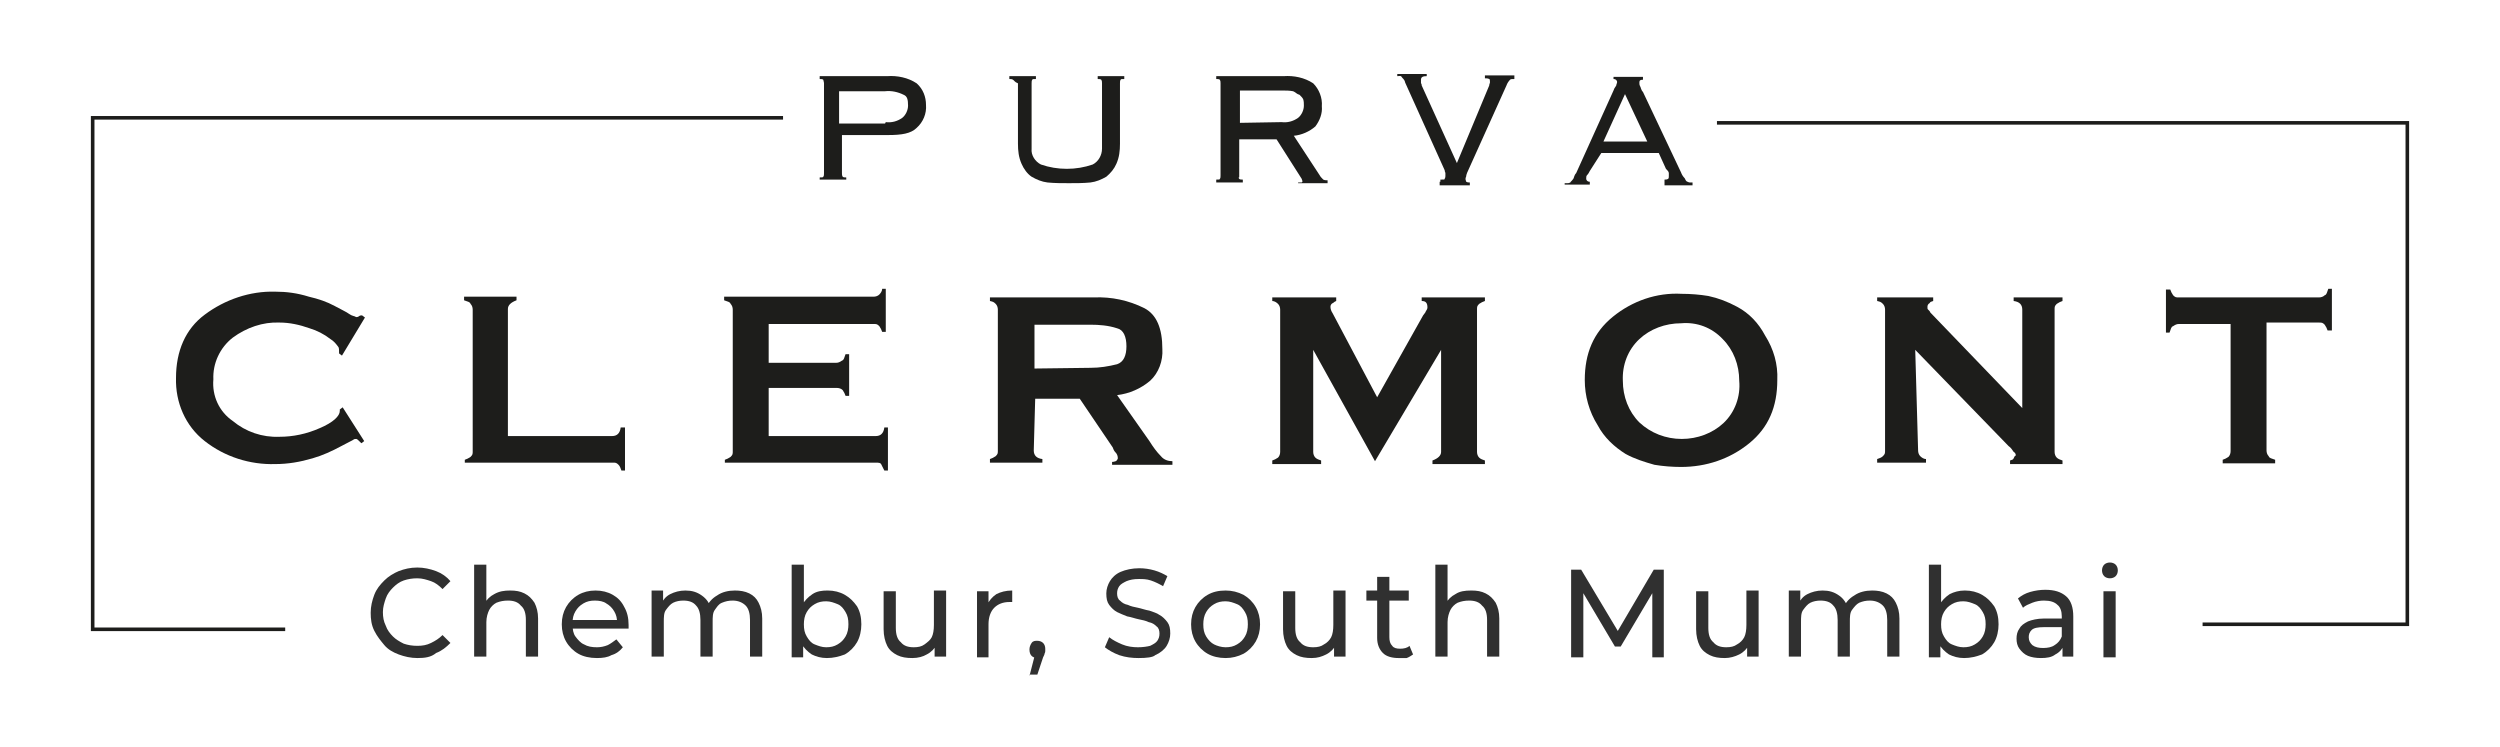 <?xml version="1.0" encoding="utf-8"?>
<!-- Generator: Adobe Illustrator 25.4.1, SVG Export Plug-In . SVG Version: 6.00 Build 0)  -->
<svg version="1.1" id="Layer_1" xmlns="http://www.w3.org/2000/svg" xmlns:xlink="http://www.w3.org/1999/xlink" x="0px" y="0px"
	 viewBox="0 0 348 104" style="enable-background:new 0 0 348 104;" xml:space="preserve">
<style type="text/css">
	.st0{fill:#1D1D1B;}
	.st1{fill:none;stroke:#1D1D1B;stroke-width:0.5;stroke-miterlimit:10;}
	.st2{fill:#303030;}
</style>
<path class="st0" d="M114.6,11.1c-0.1-0.1-0.3-0.1-0.5-0.1v-0.4h9.4c1.4-0.1,2.9,0.2,4.1,1c0.9,0.8,1.3,1.9,1.3,3
	c0.1,1.2-0.4,2.4-1.3,3.2c-0.8,0.8-2.1,1-4,1h-6.4v5.3c0,0.2,0,0.3,0.1,0.5c0.1,0.1,0.3,0.1,0.5,0.1V25h-3.7v-0.3
	c0.3,0,0.5,0,0.5-0.1c0.1-0.1,0.1-0.3,0.1-0.5V11.6C114.7,11.4,114.6,11.2,114.6,11.1 M123.3,17c0.8,0.1,1.6-0.1,2.3-0.6
	c0.5-0.4,0.8-1.1,0.8-1.7c0-0.8-0.1-1.3-0.6-1.5c-0.8-0.4-1.7-0.6-2.6-0.5h-6.4v4.5h6.4L123.3,17L123.3,17z"/>
<path class="st0" d="M141,11.1c-0.1-0.1-0.3-0.1-0.5-0.1v-0.4h3.7V11c-0.4,0-0.5,0-0.5,0.1c-0.1,0.1-0.1,0.3-0.1,0.5v9.1
	c-0.1,0.9,0.5,1.8,1.3,2.2c2.3,0.8,4.9,0.8,7.2,0c0.8-0.4,1.3-1.3,1.3-2.2v-9.1c0-0.2,0-0.3-0.1-0.5c-0.1-0.1-0.3-0.1-0.5-0.1v-0.4
	h3.7V11c-0.4,0-0.5,0-0.5,0.1c-0.1,0.1-0.1,0.3-0.1,0.5V20c0,1-0.1,1.9-0.5,2.8c-0.3,0.7-0.8,1.3-1.4,1.8c-0.7,0.4-1.4,0.7-2.2,0.8
	c-1,0.1-2,0.1-3,0.1s-2,0-3-0.1c-0.8-0.1-1.5-0.4-2.2-0.8c-0.6-0.4-1.1-1.1-1.4-1.8c-0.4-0.9-0.5-1.8-0.5-2.8v-8.4
	C141.2,11.4,141.2,11.2,141,11.1"/>
<path class="st0" d="M172.5,24.9c0.1,0.1,0.3,0.1,0.5,0.1v0.4h-3.7V25c0.4,0,0.5,0,0.5-0.1c0.1-0.1,0.1-0.3,0.1-0.5V11.6
	c0-0.2,0-0.3-0.1-0.5c-0.1-0.1-0.3-0.1-0.5-0.1v-0.4h9.4c1.4-0.1,2.9,0.2,4.1,1c0.8,0.8,1.3,2,1.2,3.2c0.1,1-0.3,2-0.9,2.8
	c-0.8,0.7-1.9,1.2-3,1.3l3.6,5.5c0.1,0.2,0.3,0.4,0.5,0.6c0.2,0.1,0.4,0.1,0.6,0.1v0.4h-4.1v-0.1h0.5l0.1-0.1c0-0.1,0-0.1-0.1-0.4
	l-3.5-5.5h-5.2v5.3C172.4,24.6,172.4,24.8,172.5,24.9 M178.4,17c0.8,0.1,1.6-0.1,2.3-0.6c0.5-0.4,0.8-1.1,0.8-1.7
	c0-0.3,0-0.6-0.1-0.9c-0.1-0.2-0.3-0.4-0.5-0.6c-0.4-0.1-0.6-0.4-0.9-0.5c-0.5-0.1-1-0.1-1.5-0.1h-5.9v4.5L178.4,17L178.4,17z"/>
<path class="st0" d="M200.6,25c0.4,0,0.5,0,0.5-0.1s0.1-0.1,0.1-0.4v-0.4c0-0.1-0.1-0.2-0.1-0.4l-5.5-12.2c-0.1-0.5-0.4-0.6-0.5-0.8
	s-0.3-0.1-0.6-0.1v-0.3h4.1v0.3c-0.5,0-0.8,0.1-0.8,0.5v0.4c0,0.2,0.1,0.1,0.1,0.4l4.9,10.8l4.5-10.8c0-0.1,0-0.1,0.1-0.4v-0.1
	c0-0.1,0-0.4-0.1-0.4c-0.2-0.1-0.4-0.1-0.6-0.1v-0.4h4.1V11c-0.4,0-0.5,0-0.6,0.1c-0.2,0.2-0.4,0.5-0.5,0.8l-5.5,12.2
	c0,0.1-0.1,0.2-0.1,0.4c0,0.1-0.1,0.2-0.1,0.4c0,0.1,0,0.1,0.1,0.4c0.2,0.1,0.3,0.1,0.5,0.1v0.4h-4.2v-0.5h0.1V25H200.6z"/>
<path class="st0" d="M221.3,23.8c-0.1,0.2-0.2,0.4-0.4,0.6c-0.1,0.1-0.1,0.3-0.1,0.5c0,0.1,0.1,0.4,0.5,0.4v0.4h-3.5v-0.2h0.4
	c0.2,0,0.1,0,0.4-0.1c0-0.1,0.1-0.1,0.4-0.5c0.1-0.1,0.1-0.5,0.4-0.8l5.2-11.5c0.1-0.4,0.4-0.6,0.4-0.8c0-0.1,0.1-0.2,0.1-0.4
	c0-0.1-0.1-0.4-0.5-0.4v-0.3h4.1v0.4c-0.4,0-0.5,0.1-0.5,0.4c0,0.2,0,0.3,0.1,0.5c0.1,0.1,0.1,0.5,0.4,0.8L234,24
	c0.1,0.3,0.3,0.6,0.5,0.8c0.1,0.1,0.1,0.4,0.4,0.5s0.1,0.1,0.4,0.1h0.3v0.4h-3.9V25c0.2,0,0.3,0,0.5-0.1c0.1-0.1,0.1-0.2,0.1-0.4
	v-0.4c0-0.2-0.2-0.4-0.4-0.6l-1-2.2h-8L221.3,23.8z M229.3,19.7l-3.1-6.6l-3,6.6H229.3z"/>
<g>
	<path class="st0" d="M50.7,61.4l-0.4,0.3L50,61.4c-0.1-0.1-0.3-0.3-0.4-0.3c-0.1,0-0.3,0-0.4,0.1c-0.1,0.1-0.8,0.4-1.7,0.9
		c-1.3,0.7-2.6,1.3-4,1.7c-1.7,0.5-3.4,0.8-5.2,0.8c-3.5,0.1-7-1-9.8-3.2c-2.7-2.1-4.1-5.4-4-8.8c0-3.7,1.3-6.8,4-8.8
		c2.8-2.1,6.3-3.3,9.8-3.2c1.6,0,3.1,0.2,4.7,0.7c1.3,0.3,2.5,0.7,3.6,1.3c0.9,0.5,1.6,0.8,2,1.1s0.8,0.3,0.9,0.4s0.4,0,0.5-0.1
		s0.3-0.1,0.4-0.1l0.4,0.3l-3.2,5.3l-0.4-0.3c0-0.4,0-0.8-0.1-0.9c-0.3-0.4-0.6-0.8-1.1-1.1c-0.9-0.7-1.9-1.2-2.9-1.5
		c-1.4-0.5-2.8-0.8-4.2-0.8c-2.3-0.1-4.6,0.7-6.5,2.1c-1.8,1.4-2.8,3.6-2.7,5.8c-0.2,2.3,0.8,4.5,2.7,5.8c1.8,1.5,4.1,2.3,6.5,2.2
		c1.9,0,3.8-0.4,5.6-1.2c1.9-0.8,2.8-1.7,2.8-2.4V57l0.4-0.3L50.7,61.4z"/>
	<path class="st0" d="M85.2,60.7c0.7,0,1.1-0.4,1.2-1.2H87v6h-0.5c-0.1-0.3-0.2-0.6-0.4-0.8c-0.3-0.3-0.4-0.3-0.8-0.3H64.7V64
		c0.3-0.1,0.5-0.2,0.8-0.4c0.3-0.3,0.3-0.4,0.3-0.8V43.1c0-0.3-0.1-0.6-0.3-0.8c-0.1-0.3-0.4-0.3-0.9-0.5v-0.5h7.3v0.5
		c-0.8,0.3-1.2,0.7-1.2,1.2v17.7h14.6l0,0H85.2z"/>
	<path class="st0" d="M107,60.7h14.9c0.7,0,1.1-0.4,1.2-1.2h0.5v6h-0.5l-0.4-0.8c-0.1-0.3-0.4-0.3-0.8-0.3h-21V64
		c0.3-0.1,0.5-0.2,0.8-0.4c0.3-0.3,0.3-0.4,0.3-0.8V43.1c0-0.3-0.1-0.6-0.3-0.8c-0.1-0.3-0.4-0.3-0.9-0.5v-0.5h20.8
		c0.3,0,0.6-0.1,0.8-0.3c0.2-0.2,0.4-0.5,0.4-0.8h0.5v6h-0.5c-0.1-0.3-0.2-0.5-0.4-0.8c-0.3-0.3-0.4-0.3-0.8-0.3H107v5.4h9.4
		c0.3,0,0.5-0.1,0.8-0.3c0.3-0.1,0.3-0.4,0.5-0.9h0.5v5.8h-0.5c-0.1-0.3-0.2-0.5-0.4-0.8c-0.2-0.2-0.5-0.3-0.8-0.3H107V60.7z"/>
	<path class="st0" d="M143.9,62.7c0,0.7,0.4,1.1,1.2,1.2v0.5h-7.3v-0.5c0.3-0.1,0.5-0.2,0.8-0.4c0.3-0.3,0.3-0.4,0.3-0.8V43.1
		c0-0.3-0.1-0.6-0.3-0.8c-0.3-0.3-0.4-0.3-0.8-0.4v-0.5h14.5c2.4-0.1,4.8,0.4,7,1.5c1.7,0.9,2.5,2.8,2.5,5.7
		c0.1,1.6-0.5,3.3-1.7,4.4c-1.3,1.1-2.9,1.8-4.6,2l4.5,6.4c0.5,0.8,1,1.5,1.6,2.1c0.4,0.5,1,0.7,1.6,0.7v0.5h-8.4v-0.4
		c0.3,0,0.4-0.1,0.5-0.1s0.3-0.3,0.3-0.4c0-0.3-0.1-0.6-0.3-0.8s-0.3-0.4-0.4-0.7l-4.6-6.8h-6.2C144.1,55.4,143.9,62.7,143.9,62.7z
		 M151.8,51.2c1.3,0,2.5-0.2,3.7-0.5c0.9-0.3,1.3-1.2,1.3-2.5s-0.4-2.3-1.3-2.5c-1.2-0.4-2.5-0.5-3.7-0.5H144v6.1L151.8,51.2
		L151.8,51.2z"/>
	<path class="st0" d="M182.8,48.7v14.2c0,0.3,0.1,0.6,0.3,0.8s0.5,0.3,0.8,0.4v0.5h-6.8v-0.5c0.3-0.1,0.5-0.2,0.8-0.4
		c0.2-0.2,0.3-0.5,0.3-0.8V43.1c0-0.3-0.1-0.6-0.3-0.8s-0.5-0.4-0.8-0.4v-0.5h8.9v0.5c-0.3,0.1-0.4,0.3-0.5,0.3
		c-0.2,0.1-0.3,0.3-0.3,0.5c0,0.3,0.1,0.6,0.3,0.9l6.2,11.7l6.4-11.4c0.1-0.1,0.2-0.3,0.3-0.4c0.1-0.3,0.3-0.4,0.3-0.7
		c0-0.7-0.3-0.9-0.8-0.9v-0.5h8.8v0.5c-0.3,0.1-0.5,0.2-0.8,0.4c-0.3,0.3-0.3,0.4-0.3,0.8v19.8c0,0.3,0.1,0.6,0.3,0.8
		s0.5,0.3,0.8,0.4v0.5h-7.3v-0.5c0.8-0.3,1.2-0.7,1.2-1.2V48.7l-9.2,15.5L182.8,48.7z"/>
	<path class="st0" d="M234,65c-1.2,0-2.5-0.1-3.7-0.3c-1.4-0.4-2.7-0.8-4-1.5c-1.6-1-3-2.3-3.9-4c-1.2-1.9-1.8-4.1-1.8-6.3
		c0-3.7,1.2-6.6,3.9-8.8s6.1-3.4,9.6-3.2c1.2,0,2.5,0.1,3.7,0.3c1.4,0.3,2.7,0.8,4,1.5c1.7,0.9,3,2.3,3.9,4c1.2,1.9,1.8,4,1.7,6.2
		c0,3.7-1.2,6.6-3.9,8.8C240.8,63.9,237.5,65,234,65 M234,45c-2.2,0-4.3,0.8-5.8,2.2c-1.6,1.5-2.4,3.6-2.3,5.8
		c0,2.2,0.8,4.3,2.3,5.8c1.6,1.5,3.7,2.3,5.9,2.3s4.3-0.8,5.8-2.2c1.6-1.5,2.4-3.7,2.2-5.9c0-2.2-0.8-4.3-2.3-5.8
		C238.3,45.6,236.2,44.8,234,45"/>
	<path class="st0" d="M267,62.7c0,0.3,0.1,0.6,0.3,0.8c0.2,0.2,0.5,0.4,0.8,0.4v0.5h-6.8v-0.5c0.3-0.1,0.6-0.2,0.8-0.4
		c0.3-0.3,0.3-0.4,0.3-0.8V43.1c0-0.3-0.1-0.6-0.3-0.8c-0.3-0.3-0.4-0.3-0.8-0.4v-0.5h7.8v0.5c-0.3,0.1-0.4,0.1-0.5,0.3
		c-0.2,0.1-0.3,0.3-0.3,0.5c0,0.3,0,0.3,0.1,0.4s0.3,0.3,0.3,0.4l12.8,13.3V43.1c0-0.7-0.4-1.1-1.2-1.2v-0.5h6.8v0.5
		c-0.3,0.1-0.5,0.2-0.8,0.4c-0.3,0.3-0.3,0.4-0.3,0.8v19.8c0,0.3,0.1,0.6,0.3,0.8c0.2,0.2,0.5,0.3,0.8,0.4v0.5h-7.3v-0.5
		c0.3-0.1,0.4-0.1,0.5-0.3s0.1-0.3,0.3-0.4c0-0.2-0.1-0.4-0.3-0.5c-0.2-0.3-0.4-0.6-0.7-0.8l-13-13.4L267,62.7z"/>
	<path class="st0" d="M315.5,62.7c0,0.3,0.1,0.6,0.3,0.8c0.1,0.3,0.4,0.3,0.9,0.5v0.5h-7.3V64c0.3-0.1,0.5-0.2,0.8-0.4
		c0.2-0.2,0.3-0.5,0.3-0.8V45.1h-7.2c-0.3,0-0.5,0.1-0.8,0.3c-0.3,0.1-0.3,0.4-0.5,0.9h-0.5v-6h0.6c0.1,0.3,0.2,0.5,0.4,0.8
		c0.3,0.3,0.4,0.3,0.8,0.3h19.5c0.3,0,0.6-0.1,0.8-0.3c0.3-0.1,0.3-0.4,0.5-0.9h0.5V46H324c-0.1-0.3-0.2-0.5-0.4-0.8
		c-0.3-0.3-0.4-0.3-0.8-0.3h-7.3L315.5,62.7L315.5,62.7z"/>
</g>
<polyline class="st1" points="239,17.1 335.1,17.1 335.1,86.9 306.6,86.9 "/>
<polyline class="st1" points="39.7,87.6 12.9,87.6 12.9,16.4 109,16.4 "/>
<g>
	<path class="st2" d="M58.1,91.6c-0.9,0-1.8-0.2-2.6-0.5c-0.8-0.3-1.5-0.7-2-1.3s-1-1.2-1.4-2s-0.5-1.6-0.5-2.5s0.2-1.7,0.5-2.5
		c0.3-0.8,0.8-1.4,1.4-2c0.6-0.6,1.3-1,2-1.3c0.8-0.3,1.6-0.5,2.6-0.5c0.9,0,1.8,0.2,2.6,0.5c0.8,0.3,1.5,0.8,2,1.4l-1.1,1.1
		c-0.5-0.5-1-0.9-1.6-1.1s-1.2-0.4-1.9-0.4c-0.7,0-1.3,0.1-1.9,0.3c-0.6,0.2-1.1,0.6-1.5,1c-0.4,0.4-0.8,0.9-1,1.5
		c-0.2,0.6-0.4,1.2-0.4,1.9s0.1,1.3,0.4,1.9c0.2,0.6,0.6,1.1,1,1.5c0.4,0.4,0.9,0.7,1.5,1c0.6,0.2,1.2,0.3,1.9,0.3
		c0.7,0,1.3-0.1,1.9-0.4s1.1-0.6,1.6-1.1l1.1,1.1c-0.6,0.6-1.2,1.1-2,1.4C60,91.5,59.1,91.6,58.1,91.6z"/>
	<path class="st2" d="M71,82.2c0.8,0,1.4,0.1,2,0.4c0.6,0.3,1,0.7,1.4,1.3c0.3,0.6,0.5,1.3,0.5,2.2v5.3h-1.7v-5.1
		c0-0.9-0.2-1.6-0.7-2c-0.4-0.5-1-0.7-1.8-0.7c-0.6,0-1.1,0.1-1.6,0.3c-0.4,0.2-0.8,0.6-1,1s-0.4,1-0.4,1.7v4.8h-1.7V78.6h1.7v6.2
		l-0.3-0.7c0.3-0.6,0.8-1.1,1.4-1.4C69.5,82.3,70.2,82.2,71,82.2z"/>
	<path class="st2" d="M83.1,91.6c-1,0-1.9-0.2-2.6-0.6c-0.7-0.4-1.3-1-1.7-1.7c-0.4-0.7-0.6-1.5-0.6-2.4c0-0.9,0.2-1.7,0.6-2.4
		c0.4-0.7,1-1.3,1.7-1.7c0.7-0.4,1.5-0.6,2.4-0.6c0.9,0,1.7,0.2,2.4,0.6c0.7,0.4,1.2,0.9,1.6,1.7c0.4,0.7,0.6,1.5,0.6,2.5
		c0,0.1,0,0.2,0,0.2s0,0.2,0,0.3h-7.9v-1.2h7l-0.7,0.4c0-0.6-0.1-1.1-0.4-1.6c-0.3-0.5-0.6-0.8-1.1-1.1c-0.4-0.3-1-0.4-1.6-0.4
		c-0.6,0-1.1,0.1-1.6,0.4s-0.8,0.6-1.1,1.1c-0.3,0.5-0.4,1-0.4,1.6V87c0,0.6,0.1,1.2,0.4,1.6s0.7,0.9,1.2,1.1
		c0.5,0.3,1.1,0.4,1.8,0.4c0.5,0,1-0.1,1.5-0.3c0.4-0.2,0.8-0.5,1.2-0.8l0.9,1.1c-0.4,0.5-0.9,0.9-1.6,1.1
		C84.6,91.5,83.9,91.6,83.1,91.6z"/>
	<path class="st2" d="M102.3,82.2c0.7,0,1.4,0.1,2,0.4c0.6,0.3,1,0.7,1.3,1.3c0.3,0.6,0.5,1.3,0.5,2.2v5.3h-1.7v-5.1
		c0-0.9-0.2-1.6-0.6-2s-1-0.7-1.8-0.7c-0.6,0-1,0.1-1.5,0.3s-0.7,0.6-1,1s-0.3,1-0.3,1.7v4.8h-1.7v-5.1c0-0.9-0.2-1.6-0.6-2
		c-0.4-0.5-1-0.7-1.8-0.7c-0.5,0-1,0.1-1.4,0.3s-0.7,0.6-1,1s-0.3,1-0.3,1.7v4.8h-1.7v-9.2h1.6v2.5l-0.3-0.6
		c0.3-0.6,0.7-1.1,1.3-1.4c0.6-0.3,1.3-0.5,2.1-0.5c0.9,0,1.6,0.2,2.3,0.7s1.1,1.1,1.3,2l-0.7-0.3c0.3-0.7,0.8-1.3,1.5-1.7
		C100.5,82.4,101.4,82.2,102.3,82.2z"/>
	<path class="st2" d="M110.2,91.5V78.6h1.7v6.2l-0.2,2.1l0.1,2.1v2.5H110.2z M115.1,91.6c-0.8,0-1.5-0.2-2.1-0.5
		c-0.6-0.4-1.1-0.9-1.5-1.6c-0.4-0.7-0.5-1.6-0.5-2.6c0-1,0.2-1.9,0.6-2.6c0.4-0.7,0.9-1.2,1.5-1.6s1.3-0.5,2.1-0.5
		c0.9,0,1.7,0.2,2.4,0.6c0.7,0.4,1.2,0.9,1.7,1.6c0.4,0.7,0.6,1.5,0.6,2.5c0,0.9-0.2,1.8-0.6,2.5c-0.4,0.7-1,1.3-1.7,1.7
		C116.8,91.4,116,91.6,115.1,91.6z M115,90.1c0.6,0,1.1-0.1,1.6-0.4s0.8-0.6,1.1-1.1s0.4-1.1,0.4-1.7c0-0.7-0.1-1.2-0.4-1.7
		s-0.6-0.9-1.1-1.1s-1-0.4-1.6-0.4c-0.6,0-1.1,0.1-1.6,0.4s-0.8,0.6-1.1,1.1c-0.3,0.5-0.4,1.1-0.4,1.7c0,0.7,0.1,1.2,0.4,1.7
		c0.3,0.5,0.6,0.9,1.1,1.1S114.4,90.1,115,90.1z"/>
	<path class="st2" d="M127,91.6c-0.8,0-1.5-0.1-2.1-0.4c-0.6-0.3-1.1-0.7-1.4-1.3s-0.5-1.4-0.5-2.3v-5.3h1.7v5.1
		c0,0.9,0.2,1.6,0.7,2c0.4,0.5,1,0.7,1.8,0.7c0.6,0,1.1-0.1,1.5-0.4s0.8-0.6,1-1s0.3-1,0.3-1.7v-4.8h1.7v9.2h-1.6V89l0.3,0.7
		c-0.3,0.6-0.8,1.1-1.4,1.4C128.5,91.4,127.8,91.6,127,91.6z"/>
	<path class="st2" d="M136,91.5v-9.2h1.6v2.5l-0.2-0.6c0.3-0.6,0.7-1.1,1.3-1.5c0.6-0.3,1.3-0.5,2.2-0.5v1.6c-0.1,0-0.1,0-0.2,0
		s-0.1,0-0.2,0c-0.9,0-1.6,0.3-2.1,0.8c-0.5,0.5-0.8,1.3-0.8,2.3v4.6H136z"/>
	<path class="st2" d="M143.3,94.1l0.9-3.5l0.2,1c-0.3,0-0.6-0.1-0.8-0.3s-0.3-0.5-0.3-0.9c0-0.3,0.1-0.6,0.3-0.9s0.5-0.3,0.8-0.3
		c0.3,0,0.6,0.1,0.8,0.3c0.2,0.2,0.3,0.5,0.3,0.8c0,0.1,0,0.2,0,0.3c0,0.1,0,0.2-0.1,0.4c0,0.1-0.1,0.3-0.2,0.5l-0.8,2.4H143.3z"/>
	<path class="st2" d="M158.5,91.6c-0.9,0-1.8-0.1-2.7-0.4c-0.8-0.3-1.5-0.7-2-1.1l0.6-1.4c0.5,0.4,1.1,0.7,1.8,1s1.5,0.4,2.2,0.4
		c0.7,0,1.3-0.1,1.7-0.2c0.4-0.2,0.8-0.4,1-0.7c0.2-0.3,0.3-0.6,0.3-1c0-0.4-0.1-0.8-0.4-1c-0.3-0.3-0.6-0.5-1.1-0.6
		c-0.4-0.2-0.9-0.3-1.4-0.4s-1-0.3-1.6-0.4c-0.5-0.2-1-0.4-1.4-0.6c-0.4-0.2-0.8-0.6-1.1-1c-0.3-0.4-0.4-0.9-0.4-1.6
		c0-0.6,0.2-1.2,0.5-1.7c0.3-0.5,0.8-1,1.5-1.3c0.7-0.3,1.6-0.5,2.6-0.5c0.7,0,1.4,0.1,2.1,0.3c0.7,0.2,1.3,0.5,1.8,0.8l-0.6,1.4
		c-0.5-0.3-1.1-0.6-1.7-0.8c-0.6-0.2-1.1-0.2-1.7-0.2c-0.7,0-1.2,0.1-1.7,0.3c-0.4,0.2-0.8,0.4-1,0.7c-0.2,0.3-0.3,0.6-0.3,1
		c0,0.4,0.1,0.8,0.4,1c0.3,0.3,0.6,0.5,1.1,0.6c0.4,0.2,0.9,0.3,1.4,0.4s1,0.3,1.6,0.4c0.5,0.2,1,0.3,1.4,0.6c0.4,0.2,0.8,0.6,1.1,1
		c0.3,0.4,0.4,0.9,0.4,1.6c0,0.6-0.2,1.2-0.5,1.7c-0.3,0.5-0.9,1-1.6,1.3C160.5,91.5,159.6,91.6,158.5,91.6z"/>
	<path class="st2" d="M170.6,91.6c-0.9,0-1.8-0.2-2.5-0.6c-0.7-0.4-1.3-1-1.7-1.7s-0.6-1.5-0.6-2.4c0-0.9,0.2-1.7,0.6-2.4
		c0.4-0.7,1-1.3,1.7-1.7c0.7-0.4,1.5-0.6,2.5-0.6c0.9,0,1.7,0.2,2.5,0.6c0.7,0.4,1.3,1,1.7,1.7c0.4,0.7,0.6,1.5,0.6,2.4
		c0,0.9-0.2,1.7-0.6,2.4c-0.4,0.7-1,1.3-1.7,1.7C172.3,91.4,171.5,91.6,170.6,91.6z M170.6,90.1c0.6,0,1.1-0.1,1.6-0.4
		s0.8-0.6,1.1-1.1c0.3-0.5,0.4-1.1,0.4-1.7c0-0.7-0.1-1.2-0.4-1.7c-0.3-0.5-0.6-0.9-1.1-1.1s-1-0.4-1.6-0.4s-1.1,0.1-1.6,0.4
		s-0.8,0.6-1.1,1.1c-0.3,0.5-0.4,1.1-0.4,1.7c0,0.7,0.1,1.2,0.4,1.7c0.3,0.5,0.7,0.9,1.1,1.1S170,90.1,170.6,90.1z"/>
	<path class="st2" d="M182.6,91.6c-0.8,0-1.5-0.1-2.1-0.4c-0.6-0.3-1.1-0.7-1.4-1.3s-0.5-1.4-0.5-2.3v-5.3h1.7v5.1
		c0,0.9,0.2,1.6,0.7,2c0.4,0.5,1,0.7,1.8,0.7c0.6,0,1.1-0.1,1.5-0.4c0.4-0.2,0.8-0.6,1-1s0.3-1,0.3-1.7v-4.8h1.7v9.2h-1.6V89
		l0.3,0.7c-0.3,0.6-0.8,1.1-1.4,1.4C184,91.4,183.4,91.6,182.6,91.6z"/>
	<path class="st2" d="M190.2,83.6v-1.4h5.9v1.4H190.2z M194.7,91.6c-0.9,0-1.7-0.2-2.2-0.7c-0.5-0.5-0.8-1.2-0.8-2.1v-8.5h1.7v8.4
		c0,0.5,0.1,0.9,0.4,1.2c0.2,0.3,0.6,0.4,1.1,0.4c0.5,0,1-0.1,1.3-0.4l0.5,1.2c-0.3,0.2-0.6,0.4-0.9,0.5
		C195.5,91.6,195.1,91.6,194.7,91.6z"/>
	<path class="st2" d="M204.8,82.2c0.8,0,1.4,0.1,2,0.4c0.6,0.3,1,0.7,1.4,1.3c0.3,0.6,0.5,1.3,0.5,2.2v5.3h-1.7v-5.1
		c0-0.9-0.2-1.6-0.7-2c-0.4-0.5-1-0.7-1.8-0.7c-0.6,0-1.1,0.1-1.6,0.3c-0.4,0.2-0.8,0.6-1,1s-0.4,1-0.4,1.7v4.8h-1.7V78.6h1.7v6.2
		l-0.3-0.7c0.3-0.6,0.8-1.1,1.4-1.4C203.2,82.3,203.9,82.2,204.8,82.2z"/>
	<path class="st2" d="M218.7,91.5V79.3h1.4l5.5,9.2h-0.8l5.4-9.2h1.4l0,12.2H230l0-9.6h0.4l-4.8,8.1h-0.8l-4.8-8.1h0.4v9.6H218.7z"
		/>
	<path class="st2" d="M240.1,91.6c-0.8,0-1.5-0.1-2.1-0.4c-0.6-0.3-1.1-0.7-1.4-1.3s-0.5-1.4-0.5-2.3v-5.3h1.7v5.1
		c0,0.9,0.2,1.6,0.7,2c0.4,0.5,1,0.7,1.8,0.7c0.6,0,1.1-0.1,1.5-0.4c0.4-0.2,0.8-0.6,1-1s0.3-1,0.3-1.7v-4.8h1.7v9.2h-1.6V89
		l0.3,0.7c-0.3,0.6-0.8,1.1-1.4,1.4C241.5,91.4,240.8,91.6,240.1,91.6z"/>
	<path class="st2" d="M260.6,82.2c0.7,0,1.4,0.1,2,0.4c0.6,0.3,1,0.7,1.3,1.3c0.3,0.6,0.5,1.3,0.5,2.2v5.3h-1.7v-5.1
		c0-0.9-0.2-1.6-0.6-2s-1-0.7-1.8-0.7c-0.6,0-1,0.1-1.5,0.3c-0.4,0.2-0.7,0.6-1,1s-0.3,1-0.3,1.7v4.8h-1.7v-5.1c0-0.9-0.2-1.6-0.6-2
		c-0.4-0.5-1-0.7-1.8-0.7c-0.5,0-1,0.1-1.4,0.3c-0.4,0.2-0.7,0.6-1,1s-0.3,1-0.3,1.7v4.8H249v-9.2h1.6v2.5l-0.3-0.6
		c0.3-0.6,0.7-1.1,1.3-1.4c0.6-0.3,1.3-0.5,2.1-0.5c0.9,0,1.6,0.2,2.3,0.7c0.6,0.4,1.1,1.1,1.3,2l-0.7-0.3c0.3-0.7,0.8-1.3,1.5-1.7
		C258.8,82.4,259.7,82.2,260.6,82.2z"/>
	<path class="st2" d="M268.5,91.5V78.6h1.7v6.2l-0.2,2.1l0.1,2.1v2.5H268.5z M273.4,91.6c-0.8,0-1.5-0.2-2.1-0.5
		c-0.6-0.4-1.1-0.9-1.5-1.6s-0.5-1.6-0.5-2.6c0-1,0.2-1.9,0.6-2.6c0.4-0.7,0.9-1.2,1.5-1.6c0.6-0.3,1.3-0.5,2.1-0.5
		c0.9,0,1.7,0.2,2.4,0.6c0.7,0.4,1.2,0.9,1.7,1.6c0.4,0.7,0.6,1.5,0.6,2.5c0,0.9-0.2,1.8-0.6,2.5c-0.4,0.7-1,1.3-1.7,1.7
		C275.1,91.4,274.3,91.6,273.4,91.6z M273.3,90.1c0.6,0,1.1-0.1,1.6-0.4s0.8-0.6,1.1-1.1c0.3-0.5,0.4-1.1,0.4-1.7
		c0-0.7-0.1-1.2-0.4-1.7c-0.3-0.5-0.6-0.9-1.1-1.1s-1-0.4-1.6-0.4c-0.6,0-1.1,0.1-1.6,0.4s-0.8,0.6-1.1,1.1
		c-0.3,0.5-0.4,1.1-0.4,1.7c0,0.7,0.1,1.2,0.4,1.7c0.3,0.5,0.6,0.9,1.1,1.1S272.7,90.1,273.3,90.1z"/>
	<path class="st2" d="M284.1,91.6c-0.7,0-1.3-0.1-1.8-0.3c-0.5-0.2-0.9-0.6-1.2-1c-0.3-0.4-0.4-0.9-0.4-1.4c0-0.5,0.1-1,0.4-1.4
		c0.2-0.4,0.6-0.7,1.2-1c0.5-0.2,1.3-0.4,2.2-0.4h2.9v1.2h-2.9c-0.8,0-1.4,0.1-1.7,0.4c-0.3,0.3-0.4,0.6-0.4,1
		c0,0.5,0.2,0.8,0.5,1.1c0.4,0.3,0.9,0.4,1.5,0.4c0.6,0,1.2-0.1,1.6-0.4c0.5-0.3,0.8-0.7,1-1.2l0.3,1.2c-0.2,0.5-0.6,1-1.2,1.3
		C285.6,91.5,284.9,91.6,284.1,91.6z M287.1,91.5v-2l-0.1-0.4v-3.3c0-0.7-0.2-1.3-0.6-1.6c-0.4-0.4-1-0.6-1.9-0.6
		c-0.5,0-1.1,0.1-1.6,0.3c-0.5,0.2-1,0.4-1.3,0.7l-0.7-1.3c0.5-0.4,1-0.7,1.7-0.9c0.7-0.2,1.4-0.3,2.1-0.3c1.3,0,2.2,0.3,2.9,0.9
		c0.7,0.6,1,1.6,1,2.8v5.6H287.1z"/>
	<path class="st2" d="M293.7,80.5c-0.3,0-0.6-0.1-0.8-0.3s-0.3-0.5-0.3-0.8c0-0.3,0.1-0.6,0.3-0.8s0.5-0.3,0.8-0.3s0.6,0.1,0.8,0.3
		s0.3,0.5,0.3,0.8c0,0.3-0.1,0.6-0.3,0.8C294.3,80.4,294,80.5,293.7,80.5z M292.8,91.5v-9.2h1.7v9.2H292.8z"/>
</g>
</svg>
